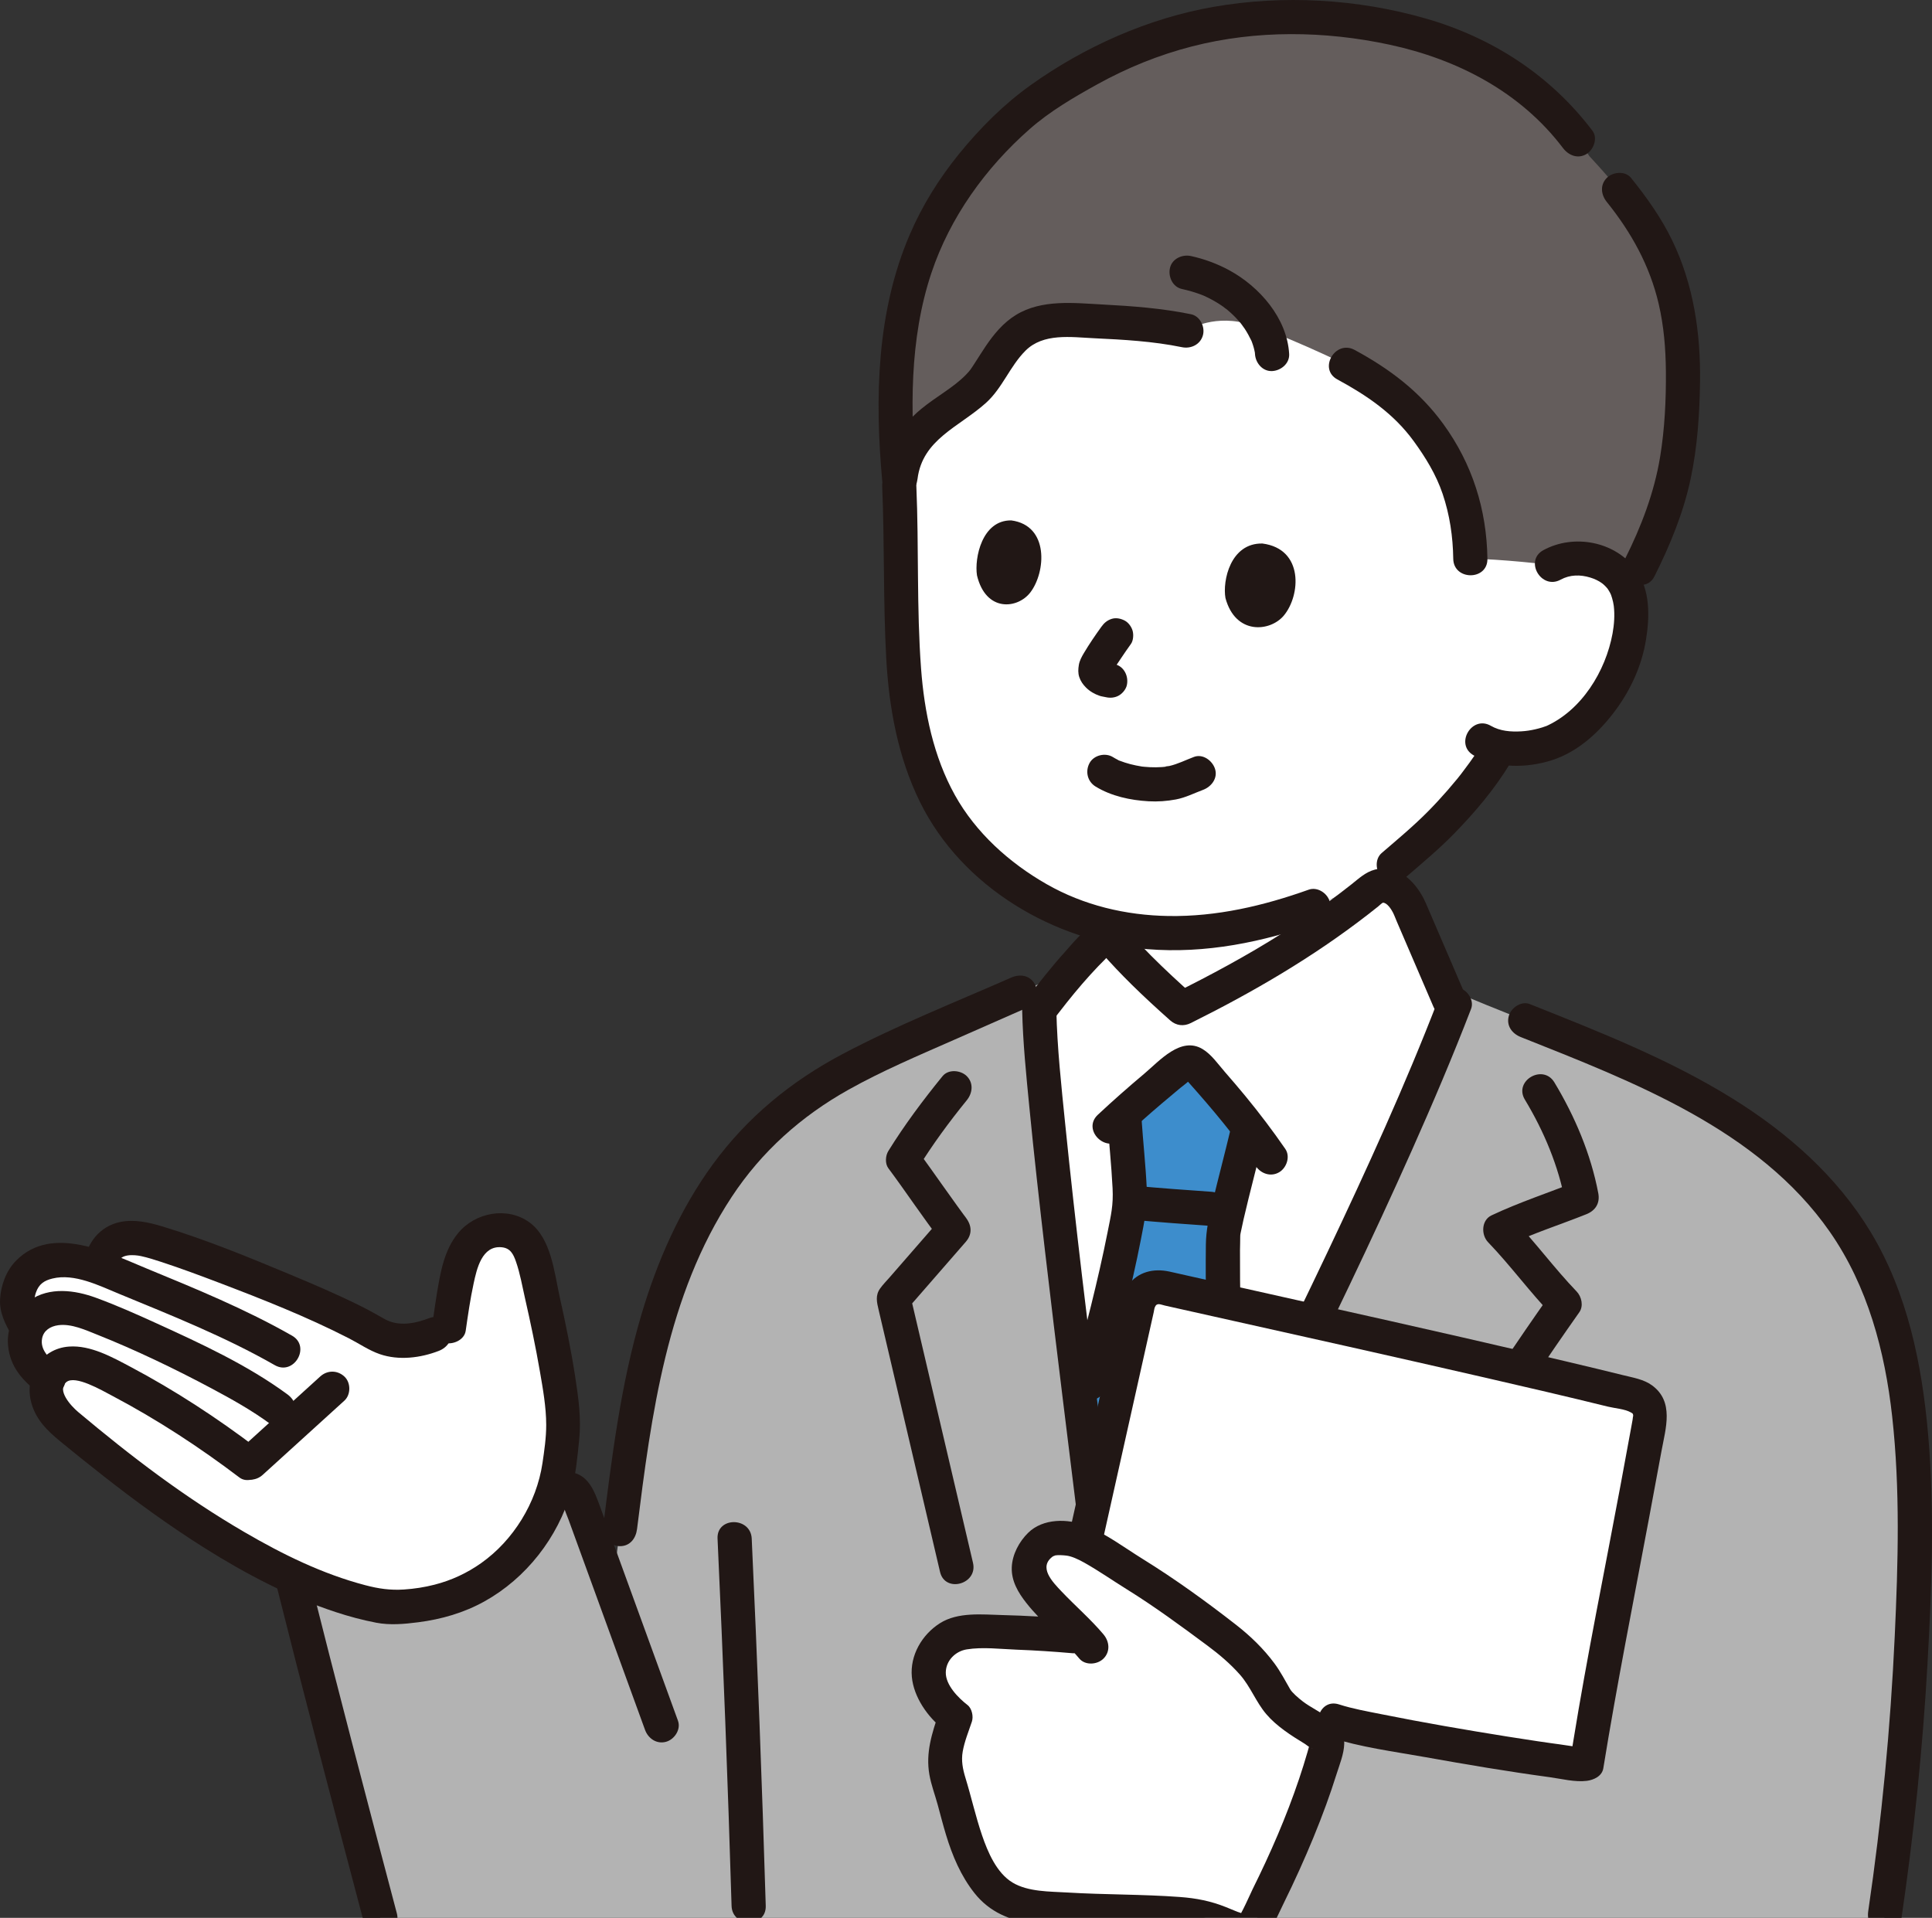 <?xml version="1.0" encoding="UTF-8"?>
<svg id="color" xmlns="http://www.w3.org/2000/svg" version="1.1" viewBox="0 0 271.359 269.383">
  <rect x="0" y="0" width="271.359" height="269.383" fill="#333333" stroke="none"/>
  <!-- Generator: Adobe Illustrator 29.2.1, SVG Export Plug-In . SVG Version: 2.1.0 Build 116)  -->
  <g id="group">
    <path d="M152.122,200.157c-2.769-22.474-5.965-49.131-6.151-58.269,1.575-2.034,2.873-3.7,4.349-5.405,1.111-1.283,2.323-2.59,3.829-4.094.462-.462,1.883-.704,2.425-.087,2.579,2.932,5.519,5.806,9.477,9.321,9.351-4.643,17.907-9.55,26.573-16.603,1.862-1.515,4.027-.034,5.085,1.923l5.712,13.287.637,1.482c-10.662,27.524-30.384,65.547-43.048,91.017h-4.973c-.494-5.105-2.114-17.954-3.915-32.573Z" fill="#fff"/>
    <path d="M161.362,137.296c-1.786-1.728-3.344-3.352-4.788-4.994,0,0,0-.84,0-2.017,2.644.527,5.419.786,8.35.784,1.764,0,3.474-.087,5.148-.256,4.334-.438,10.205-2.03,14.383-3.535,2.775-1.033,5.605-2.339,8.172-3.803-.003.939-.003,1.545-.003,1.545-8.666,7.052-17.222,11.96-26.573,16.603-1.741-1.547-3.285-2.969-4.689-4.327Z" fill="#fff"/>
    <path d="M217.984,79.351c1.719-1.015,3.774-1.106,5.429-.704,3.602.875,4.759,3.066,5.193,4.299,1.297,3.689-.042,9.701-2.155,13.16-1.489,2.446-3.729,5.821-8.051,7.946-1.361.665-4.744,1.484-7.733.896-.406.681-.666,1.121-.666,1.121-.988,1.669-3.233,4.546-3.233,4.546-2.287,2.818-4.71,5.46-7.624,7.983l-3.384,2.917c-3.264,2.254-7.34,4.286-11.304,5.762-4.177,1.505-10.048,3.097-14.383,3.535-1.674.169-3.384.255-5.148.256-11.005.005-19.805-3.657-27.724-11.39-7.554-7.377-10.172-18.192-10.426-29.918-.147-6.762-.146-14.098-.466-21.456,0,0-6.149-35.558,40.865-35.558,63.139,0,50.811,46.604,50.811,46.604Z" fill="#fff"/>
    <path d="M115.298,152.566c4.707-2.942,9.854-5.217,14.951-7.46,0,0,7.824-3.444,15.647-6.888.037,1.836.075,3.671.075,3.671.308,15.083,8.814,77.888,10.066,90.842h4.973c12.999-26.143,33.433-65.512,43.877-93.175,20.901,8.774,45.593,15.95,56.754,36.396,4.322,7.918,6.177,17.428,6.888,26.985.441,5.929.441,11.876.317,17.471-.365,16.391-1.76,32.76-4.176,48.976H53.422c-4.431-16.747-8.431-31.969-12.557-48.441,12.446-3.847,24.891-7.693,37.337-11.54.715-.221,1.521-.435,2.18-.081.606.325.888,1.028,1.123,1.674,1.49,4.094,2.98,8.189,4.47,12.283,1.858-13.451,2.904-27.28,7.137-40.269,3.345-10.265,8.845-20.092,17.216-26.91,1.581-1.288,3.246-2.455,4.969-3.533Z" fill="#b3b3b3"/>
    <path d="M196.161,121.847c.103,2.975.229,4.629.589,7.074.269,1.829.671,3.652,1.38,5.359,1.91,4.6,10.492,7.37,16.101,9.07" fill="none"/>
    <path d="M155.401,134.737c.055,3.346-3.528,5.224-6.355,6.196-4.038,1.781-12.187,4.176-16.494,5.885" fill="none"/>
    <path d="M132.391,151.151c-2.734,3.36-5.335,6.834-7.618,10.518-.411.663-.488,1.768,0,2.423,2.541,3.41,4.878,6.971,7.483,10.333v-3.394c-2.434,2.795-4.867,5.59-7.301,8.385-.445.511-.939,1.008-1.334,1.56-.711.992-.462,1.954-.208,3.035.297,1.265.594,2.531.891,3.797,1.656,7.058,3.31,14.117,4.964,21.176.922,3.936,1.844,7.873,2.765,11.809.704,3.007,5.333,1.734,4.629-1.276-2.943-12.576-5.889-25.151-8.841-37.725l-.617,2.335c2.816-3.234,5.632-6.468,8.448-9.702.934-1.073.844-2.305,0-3.394.385.497-.237-.324-.355-.484-.293-.397-.582-.797-.871-1.198-.658-.912-1.31-1.829-1.962-2.746-1.174-1.65-2.335-3.31-3.545-4.934v2.423c2.068-3.337,4.39-6.503,6.867-9.546.817-1.005.982-2.412,0-3.394-.845-.845-2.572-1.01-3.394,0h0Z" fill="#211715"/>
    <path d="M214.174,154.453c2.689,4.458,4.712,9.295,5.684,14.423l1.676-2.952c-4.011,1.605-8.13,2.941-12.042,4.788-1.441.68-1.475,2.74-.486,3.769,3.172,3.301,5.875,7.02,9.048,10.321l-.375-2.908c-9.131,12.946-17.57,26.361-26.566,39.399-.736,1.067-.198,2.664.861,3.284,1.191.697,2.545.209,3.284-.861,8.996-13.038,17.435-26.453,26.566-39.399.616-.873.318-2.187-.375-2.908-3.172-3.301-5.875-7.02-9.048-10.321l-.486,3.769c3.533-1.668,7.272-2.853,10.895-4.304,1.283-.513,1.942-1.551,1.676-2.952-1.042-5.498-3.285-10.791-6.168-15.57-1.594-2.642-5.746-.232-4.145,2.423h0Z" fill="#211715"/>
    <path d="M158.159,172.247c.364-2.01.57-3.609.541-4.559-.078-2.525-.582-7.711-.773-10.62,0,0-.019-.241-.048-.616,2.574-2.327,4.751-4.121,7.359-6.3.636-.531,1.429-1.112,2.212-.84.367.128.652.417.911.707,2.543,2.858,4.79,5.444,7.011,8.33-.096.41-.168.717-.168.717-1.053,4.451-3.285,12.776-3.396,14.338-.14,1.977.015,21.526.879,30.96l.197,4.666c-4.273,8.542-8.347,16.608-11.873,23.7h-4.973c-.516-5.334-2.261-19.121-4.158-34.549l1.04-3.867c1.806-6.963,4.186-16.242,5.24-22.067Z" fill="#3d8dcc"/>
    <path d="M201.996,140.431c-4.642,12.045-10.022,23.8-15.55,35.459-5.911,12.469-12.067,24.821-18.255,37.155-3.088,6.156-6.187,12.306-9.254,18.473l2.072-1.189h-4.973l2.4,2.4c-1.046-10.767-2.55-21.499-3.873-32.235-1.753-14.226-3.518-28.456-4.96-42.718-.533-5.276-1.119-10.584-1.233-15.889-.067-3.084-4.867-3.095-4.8,0,.098,4.539.566,9.077,1.005,13.592.655,6.729,1.413,13.448,2.193,20.163,1.64,14.107,3.42,28.198,5.147,42.294.604,4.926,1.241,9.852,1.721,14.792.126,1.292.998,2.4,2.4,2.4h4.973c.801,0,1.703-.447,2.072-1.189,5.754-11.57,11.606-23.091,17.335-34.674,6.17-12.474,12.238-25.004,17.899-37.718,2.917-6.55,5.729-13.151,8.308-19.842.466-1.21-.515-2.633-1.676-2.952-1.355-.372-2.484.462-2.952,1.676h0Z" fill="#211715"/>
    <path d="M157.591,159.977c1.821-1.703,3.682-3.36,5.582-4.974.865-.735,1.736-1.462,2.607-2.19.402-.336.887-.659,1.249-1.035l.311-.193c-.29-.002-.576-.029-.859-.08-.009.028.474.54.453.516,3.359,3.76,6.58,7.622,9.445,11.775.735,1.066,2.105,1.55,3.284.861,1.056-.617,1.601-2.212.861-3.284-1.767-2.561-3.648-5.042-5.625-7.444-.936-1.137-1.893-2.255-2.861-3.364-.941-1.078-1.875-2.451-3.116-3.203-3.058-1.853-6.066,1.653-8.196,3.445-2.224,1.871-4.406,3.789-6.529,5.775-2.261,2.114,1.138,5.503,3.394,3.394h0Z" fill="#211715"/>
    <path d="M155.527,157.067c.222,3.283.576,6.558.741,9.844.12,2.4-.221,3.73-.698,6.145-1.37,6.934-3.192,13.781-4.965,20.62-.776,2.992,3.852,4.269,4.629,1.276,1.799-6.937,3.656-13.884,5.025-20.922.445-2.288.926-4.642.816-6.983-.157-3.332-.523-6.653-.747-9.981-.087-1.293-1.04-2.4-2.4-2.4-1.231,0-2.488,1.1-2.4,2.4h0Z" fill="#211715"/>
    <path d="M172.889,158.428c-.84,3.535-1.776,7.047-2.621,10.581-.461,1.93-.875,3.808-.898,5.794-.071,6.072.079,12.156.288,18.224.13,3.781.288,7.567.628,11.337.116,1.291,1.02,2.4,2.4,2.4,1.208,0,2.517-1.101,2.4-2.4-.612-6.801-.743-13.655-.857-20.479-.046-2.758-.079-5.517-.065-8.275.003-.673.041-1.349.033-2.022-.001-.094.02-.188.019-.282.011.765-.032.217.024-.059.135-.665.275-1.329.428-1.99.894-3.865,1.933-7.694,2.85-11.553.714-3.003-3.914-4.285-4.629-1.276h0Z" fill="#211715"/>
    <path d="M159.272,171.352c3.611.327,7.23.595,10.847.844,1.255.086,2.455-1.166,2.4-2.4-.062-1.374-1.055-2.307-2.4-2.4-3.617-.249-7.236-.517-10.847-.844-1.254-.114-2.454,1.185-2.4,2.4.063,1.397,1.057,2.278,2.4,2.4h0Z" fill="#211715"/>
    <path d="M147.668,143.586c1.416-1.829,2.835-3.656,4.349-5.405.718-.829,1.456-1.641,2.211-2.436.419-.441.873-.859,1.276-1.314s.372-.261-.091-.065c.266-.112.457.011-.164-.198-.675-.227-.253-.032-.006.245.164.184.329.367.495.549.337.37.677.737,1.021,1.1.718.759,1.451,1.504,2.195,2.238,1.751,1.726,3.564,3.387,5.4,5.022.849.755,1.903.876,2.908.375,8.739-4.347,17.141-9.242,24.864-15.235.49-.381.977-.766,1.463-1.152-.072.057.563-.506.627-.511.574-.045,1.186.9,1.421,1.358.206.401.361.839.539,1.253l2.904,6.756,2.269,5.278c.512,1.191,2.263,1.458,3.284.861,1.231-.72,1.375-2.088.861-3.284-1.734-4.035-3.469-8.069-5.203-12.104-1.206-2.805-3.797-5.658-7.193-4.766-1.294.34-2.246,1.245-3.267,2.057-1.04.826-2.099,1.628-3.171,2.412-2.152,1.573-4.358,3.071-6.609,4.498-4.901,3.106-10.017,5.852-15.21,8.435l2.908.375c-2.086-1.857-4.142-3.748-6.111-5.729-.897-.903-1.776-1.824-2.631-2.768-.919-1.014-1.79-1.827-3.248-1.881-2.8-.104-4.513,2.307-6.212,4.193-1.861,2.065-3.572,4.254-5.273,6.451-.793,1.024-.998,2.396,0,3.394.827.827,2.596,1.031,3.394,0h0Z" fill="#211715"/>
    <path d="M229.685,196.066c-14.912-3.817-53.604-12.334-66.432-15.224-1.518-.339-3.015.617-3.362,2.129l-7.352,32.896-.265.926c1.887.87,3.936,2.367,5.272,3.182,3.897,2.377,5.917,3.69,8.643,5.731,5.638,4.22,9.807,6.45,12.902,12.689.728,1.468,3.896,3.62,6.114,4.903l2.231-1.58c4.515,1.481,33.3,6.344,35.444,6.022.138-.849.214-1.321.214-1.321l.811-5.007c1.903-10.3,6.282-33.331,7.852-42.122.257-1.456-.649-2.856-2.073-3.223Z" fill="#fff"/>
    <path d="M176.585,269.358c4.503-8.623,7.879-16.965,9.768-24.047.189-.707-.139-1.443-.777-1.801-2.218-1.246-5.715-3.563-6.485-5.115-3.095-6.239-7.263-8.469-12.902-12.689-2.726-2.04-4.746-3.354-8.643-5.731-1.877-1.144-5.164-3.656-7.423-3.849-2.259-.192-3.469-.129-4.752,1.759-.818,1.205-1.141,2.515-.611,3.768.616,1.458,1.978,2.897,3.063,4.02,1.319,1.365,2.925,2.82,4.312,4.289-5.058-.509-10.142-.759-15.226-.756-1.249,0-2.831.229-3.837.969-.843.62-1.812,1.635-2.195,2.609-.533,1.355-.63,2.877-.001,4.19.705,1.473,1.821,3.107,3.317,4.209-1.205,3.632-2.102,5.47-.907,9.16,1.351,4.17,2.117,9.39,4.828,13.244.747,1.062,1.608,2.09,2.885,2.907,1.13.547,2.201,1.016,3.49,1.204,7.115,1.038,16.83.591,23.566,1.371,1.346.156,4.278,1.441,5.919,2.116.761.313,1.645-.003,2.031-.73.195-.366.388-.732.579-1.098Z" fill="#fff"/>
    <path d="M154.995,229.572c-1.815-2.153-3.958-3.991-5.893-6.032-1.275-1.345-3.325-3.434-1.198-4.941.023-.016.437-.147.268-.121.498-.075,1.087-.034,1.584.02.739.08,1.691.519,2.527.989,2.042,1.148,3.984,2.507,5.974,3.743,3.915,2.432,7.626,5.162,11.324,7.909,1.642,1.22,3.214,2.544,4.57,4.081,1.493,1.692,2.254,3.844,3.694,5.538,1.458,1.715,3.512,3.02,5.419,4.181.211.129.88.698,1.1.644-.543.133-.119-1.657-.472-.371-.083.303-.168.605-.255.907-.363,1.259-.757,2.51-1.175,3.752-1.789,5.309-4.025,10.455-6.519,15.47-.194.391-1.758,3.939-2.01,3.905l.4-.3c.319-.024.369-.065.151-.126-.063-.109-.576-.24-.688-.286-.529-.22-1.057-.44-1.589-.652-2.159-.861-4.162-1.255-6.48-1.427-5.261-.39-10.544-.311-15.809-.63-2.47-.15-5.514-.077-7.708-1.401-2.231-1.347-3.474-4.283-4.277-6.636-.906-2.654-1.513-5.4-2.334-8.08-.373-1.218-.606-2.4-.384-3.67.252-1.439.829-2.835,1.291-4.215.242-.724.01-1.848-.617-2.335-1.301-1.01-3.083-2.807-3.049-4.592.032-1.654,1.357-2.961,2.936-3.219,2.243-.365,4.765-.046,7.028.04,2.62.099,5.235.27,7.847.5,1.293.114,2.4-1.184,2.4-2.4,0-1.393-1.103-2.286-2.4-2.4-3.264-.287-6.536-.479-9.812-.561-2.866-.072-6.29-.469-8.836,1.154-2.513,1.601-4.21,4.505-3.93,7.527.262,2.831,2.211,5.631,4.421,7.346l-.617-2.335c-.974,2.91-1.885,5.624-1.339,8.729.253,1.437.789,2.834,1.172,4.242s.741,2.814,1.164,4.207c.894,2.945,2.082,5.769,4.006,8.194,2.123,2.675,5.025,3.863,8.34,4.283,5.968.757,12.008.617,18.007.904,2.575.123,4.536.196,6.873,1.081,1.082.41,2.137.956,3.235,1.315,1.678.549,3.547-.102,4.548-1.547.968-1.4,1.664-3.095,2.417-4.621.765-1.55,1.504-3.113,2.215-4.689,1.357-3.007,2.625-6.059,3.754-9.16.51-1.401.992-2.813,1.438-4.236.425-1.358,1.053-2.852,1.096-4.29.095-3.185-3.7-4.352-5.803-5.962-.679-.52-1.521-1.261-1.788-1.72-.719-1.236-1.351-2.474-2.207-3.629-1.545-2.084-3.369-3.847-5.411-5.439-4.203-3.278-8.564-6.427-13.096-9.234-2.597-1.609-5.119-3.532-7.968-4.672-2.559-1.025-6.03-1.044-8.109.986-1.275,1.245-2.239,3.044-2.312,4.847-.077,1.918.893,3.554,2.037,5.008,2.232,2.839,5.128,5.066,7.453,7.824.836.992,2.532.862,3.394,0,.982-.982.838-2.4,0-3.394h0Z" fill="#211715"/>
    <path d="M154.853,216.506c1.617-7.237,3.235-14.475,4.852-21.712l2.345-10.493c.048-.216.069-.475.152-.682.28-.698.781-.379,1.431-.233,2.217.498,4.435.993,6.653,1.488,12.787,2.854,25.575,5.702,38.343,8.64,5.746,1.322,11.49,2.654,17.215,4.065.946.233,2.355.325,3.203.803.353.199.315.182.35.574-.021-.235-.067.332-.094.478-.051.282-.102.565-.153.847-.506,2.789-1.023,5.576-1.542,8.363-2.234,11.997-4.694,23.967-6.646,36.013l-.396,2.445,2.314-1.762c-1.235.158-2.639-.175-3.858-.332-.177-.023-.839-.112-.3-.039-.303-.041-.605-.083-.908-.126-.62-.087-1.241-.177-1.86-.269-1.393-.206-2.784-.422-4.174-.644-5.947-.949-11.887-1.972-17.792-3.158-1.973-.396-3.995-.749-5.915-1.368-2.947-.95-4.209,3.683-1.276,4.629,4.314,1.391,8.986,1.989,13.434,2.785,5.784,1.036,11.585,2.018,17.409,2.806,1.636.222,3.577.728,5.24.516.964-.123,2.134-.651,2.314-1.762,1.901-11.739,4.229-23.405,6.414-35.094.59-3.158,1.179-6.316,1.759-9.477.585-3.19,1.805-6.933-1.333-9.219-1.167-.85-2.657-1.08-4.034-1.422-1.24-.308-2.481-.611-3.722-.91-2.938-.709-5.879-1.401-8.822-2.087-13.486-3.142-27.002-6.155-40.516-9.171-2.572-.574-5.144-1.147-7.716-1.723-1.001-.224-2.001-.46-3.004-.674-2.214-.472-4.406.037-5.787,1.942-.749,1.033-.942,2.176-1.212,3.381l-1.146,5.13-5.72,25.594-.13.581c-.672,3.009,3.954,4.294,4.629,1.276h0Z" fill="#211715"/>
    <path d="M213.593,145.665c15.682,6.244,33.369,12.937,43.413,27.355,5.325,7.644,7.744,16.782,8.76,25.947,1.132,10.213.835,20.571.361,30.815-.598,12.937-1.834,25.846-3.724,38.658-.189,1.281.319,2.579,1.676,2.952,1.13.311,2.762-.386,2.952-1.676,1.761-11.936,3.014-23.943,3.693-35.989.604-10.71,1.021-21.551.088-32.255-.856-9.826-2.892-19.825-8.038-28.371-4.738-7.868-11.725-14.022-19.476-18.825-8.906-5.519-18.729-9.378-28.43-13.24-1.205-.48-2.636.524-2.952,1.676-.375,1.366.467,2.471,1.676,2.952h0Z" fill="#211715"/>
    <path d="M100.783,216.116c.796,17.189,1.453,34.385,1.97,51.585.093,3.082,4.893,3.095,4.8,0-.518-17.2-1.174-34.395-1.97-51.585-.142-3.076-4.943-3.093-4.8,0h0Z" fill="#211715"/>
    <path d="M95.227,241.703c-3.632-9.981-7.264-19.961-10.896-29.942-.851-2.338-1.718-4.903-4.648-5.025-1.122-.047-2.247.392-3.3.717-1.339.414-2.678.828-4.017,1.242-5.041,1.558-10.082,3.116-15.124,4.674-5.671,1.753-11.343,3.506-17.014,5.259-1.26.389-2,1.659-1.676,2.952,4.055,16.181,8.291,32.315,12.557,48.441.789,2.984,5.421,1.718,4.629-1.276-4.266-16.126-8.502-32.26-12.557-48.441l-1.676,2.952c9.295-2.873,18.59-5.746,27.884-8.619,2.363-.73,4.726-1.461,7.089-2.191.306-.095,3.053-.718,3.099-.928-.028.125-.556-.276-.566-.269.003-.002.166.325.171.346.161.641.464,1.288.691,1.909,1.674,4.6,3.348,9.201,5.022,13.801,1.901,5.224,3.802,10.448,5.703,15.673.443,1.217,1.631,2.039,2.952,1.676,1.174-.323,2.122-1.728,1.676-2.952h0Z" fill="#211715"/>
    <path d="M6.432,177.347c1.56-.446,3.352-.387,4.926-.076.98.316,1.936.613,2.779.884.062-.42.111-.75.111-.75.068-1.092.571-1.931,1.637-2.762,1.693-1.29,4.242-.637,5.617-.256,4.886,1.354,24.746,8.936,31.309,12.958,2.258,1.384,6.332,1.493,10.275-.996.669-4.645.562-4.154,1.427-8.115.532-2.437,1.961-4.406,3.982-5.149,1.399-.514,3.113-.34,4.365.47,1.246.806,1.939,2.846,2.286,4.289,2.336,9.706,3.19,10.569,4.106,19.949l.079.807c-.336,3.187-.671,6.374-.671,6.374-.557,5.294-3.014,10.369-6.822,14.089-3.807,3.721-8.912,6.756-17.711,6.667-9.143-1.598-17.714-6.485-22.482-9.33-3.493-2.084-6.596-4.286-11.646-7.895-2.509-1.793-10.953-8.578-11.651-9.292-1.178-1.207-2.359-3.49-1.547-5.507-.777-.587-1.565-1.224-1.793-1.487-1.212-1.415-1.878-3.337-1.305-5.294.048-.119.1-.236.155-.35-1.179-2.004-2.052-3.246-.969-6.118.646-1.713,1.977-2.666,3.541-3.113Z" fill="#fff"/>
    <path d="M65.408,186.94c.321-2.234.638-4.455,1.115-6.662.441-2.041,1.159-5.364,3.952-5.085,1.222.122,1.634.978,2.004,2.043.567,1.634.868,3.384,1.25,5.068.78,3.43,1.507,6.874,2.105,10.34.424,2.458.879,4.993.884,7.497.004,1.768-.266,3.627-.528,5.385-.833,5.581-4.098,10.827-8.579,14.008-2.006,1.424-4.196,2.441-6.578,3.052-1.41.362-2.838.581-4.289.677-1.924.127-3.563-.113-5.426-.601-6.023-1.58-11.638-4.343-16.997-7.467-8.47-4.937-15.929-10.643-23.321-16.845-1.055-.885-3.072-3.095-1.673-4.226,1.254-1.014,4.917,1.13,6.48,1.954,6.236,3.289,12.221,7.203,17.834,11.462,1.033.784,2.685.163,3.284-.861.721-1.232.175-2.498-.861-3.284-5.574-4.229-11.512-8.11-17.697-11.389-2.601-1.379-5.643-3.084-8.676-2.866-4.001.287-6.345,4.175-5.275,7.956.666,2.355,2.241,3.873,4.042,5.355,1.948,1.603,3.919,3.178,5.902,4.737,4.639,3.649,9.44,7.146,14.44,10.286,5.742,3.606,11.847,6.818,18.3,8.944,1.879.619,3.794,1.135,5.738,1.509s3.964.187,5.914-.064c3.253-.418,6.396-1.322,9.275-2.92,5.873-3.258,10.329-8.981,12.182-15.417.682-2.367.88-4.818,1.136-7.257.314-2.986-.096-5.905-.551-8.864-.578-3.764-1.347-7.498-2.176-11.214-.764-3.425-1.189-8.31-4.305-10.531s-7.574-1.348-9.956,1.528c-1.954,2.359-2.48,5.445-2.976,8.387-.229,1.358-.407,2.725-.603,4.087-.184,1.281.316,2.578,1.676,2.952,1.127.31,2.767-.385,2.952-1.676h0Z" fill="#211715"/>
    <path d="M8.015,191.638c-1.13-.863-2.408-2.051-2.1-3.653.212-1.102,1.159-1.693,2.267-1.843,1.851-.251,3.847.683,5.539,1.356,5.192,2.064,10.829,4.759,16.026,7.536,2.812,1.502,5.623,3.071,8.196,4.962,1.045.768,2.678.175,3.284-.861.712-1.218.187-2.514-.861-3.284-5.608-4.12-12.155-7.138-18.462-10.012-2.763-1.259-5.552-2.499-8.404-3.545-2.986-1.095-6.531-1.568-9.307.346-2.08,1.434-3.298,3.806-3.06,6.35.289,3.094,2.121,5.007,4.459,6.793,1.031.787,2.686.161,3.284-.861.722-1.235.173-2.495-.861-3.284h0Z" fill="#211715"/>
    <path d="M41.016,187.609c-6.517-3.725-13.505-6.58-20.431-9.438-5.356-2.21-13.245-6.207-18.294-1.133-1.403,1.409-2.165,3.459-2.28,5.424-.11,1.883.721,3.539,1.651,5.113,1.57,2.658,5.721.246,4.145-2.423-.765-1.295-1.268-2.117-.758-3.606.405-1.185,1.174-1.683,2.312-1.961,3.093-.755,6.515.975,9.399,2.164,7.394,3.047,14.877,6.028,21.834,10.004,2.686,1.536,5.107-2.61,2.423-4.145h0Z" fill="#211715"/>
    <path d="M16.648,177.406c.139-1.326,2.208-1.177,3.148-.974.984.213,1.947.523,2.903.836,2.667.875,5.301,1.854,7.923,2.852,6.216,2.366,12.461,4.824,18.385,7.863,1.443.74,2.816,1.701,4.355,2.228,2.655.91,5.7.532,8.266-.462,1.208-.468,2.045-1.612,1.676-2.952-.317-1.154-1.737-2.147-2.952-1.676-1.999.775-4.361,1.27-6.329.153-1.112-.631-2.22-1.254-3.366-1.824-3.234-1.61-6.561-3.035-9.894-4.426-5.888-2.457-11.869-4.915-17.983-6.763-1.914-.579-3.975-1.035-5.968-.604-2.807.609-4.674,2.976-4.965,5.749-.135,1.291,1.2,2.4,2.4,2.4,1.41,0,2.264-1.105,2.4-2.4h0Z" fill="#211715"/>
    <path d="M36.908,207.153c3.82-3.471,7.639-6.942,11.459-10.413.932-.847.924-2.546,0-3.394-.996-.914-2.4-.903-3.394,0-3.82,3.471-7.639,6.942-11.459,10.413-.932.847-.924,2.546,0,3.394.996.914,2.4.903,3.394,0h0Z" fill="#211715"/>
    <path d="M180.39,2.415c-10.161.144-19.597,2.764-28.631,8.009-2.521,1.464-7.773,4.3-11.814,9.008-3.323,3.243-6.398,7.241-8.809,11.982-2.638,5.187-4.483,11.263-4.99,18.213-.502,5.439-.386,12.499.246,18.742.358-9.365,8.524-10.493,11.82-15.027,1.823-2.507,3.132-5.556,5.858-7.133,2.053-1.187,4.582-1.325,6.988-1.216,3.726.169,10.614.41,15.584,1.459,0,0,3.405-2.243,8.163-1.076,4.463,1.094,14.245,5.847,14.245,5.847,6.587,3.544,9.558,6.189,13.313,12.079,2.854,4.476,4.106,9.86,4.153,15.184,4.005,0,11.468.865,11.468.865,1.719-1.015,3.774-1.106,5.429-.704,3.598.874,4.756,3.061,5.192,4.295,3.394-6.113,6.314-12.766,7.13-19.92,2.429-21.304-1.988-29.787-12.487-41.073-8.507-13.163-21.765-17.818-35.147-19.185-2.618-.267-5.186-.384-7.71-.349Z" fill="#645d5c"/>
    <path d="M167.28,44.138c-4.065-.835-8.235-1.147-12.372-1.365-4.055-.214-8.575-.76-12.209,1.462-1.796,1.098-3.122,2.719-4.287,4.443-.527.78-1.015,1.586-1.532,2.373-.553.842-.596.954-1.202,1.579-1.742,1.797-4.148,3.05-6.29,4.81-3.104,2.55-4.826,5.869-5.318,9.836-.16,1.288,1.218,2.4,2.4,2.4,1.43,0,2.24-1.108,2.4-2.4.692-5.576,5.82-7.282,9.598-10.672,2.323-2.085,3.373-5.15,5.556-7.336,2.514-2.518,6.408-1.912,9.645-1.758,4.123.196,8.284.423,12.336,1.256,1.268.261,2.593-.368,2.952-1.676.326-1.187-.401-2.69-1.676-2.952h0Z" fill="#211715"/>
    <path d="M181.069,49.721c-.282-5.029-4.174-9.465-8.433-11.771-1.677-.908-3.495-1.576-5.356-1.985-1.223-.269-2.654.367-2.952,1.676-.276,1.213.365,2.664,1.676,2.952.968.213,1.921.488,2.845.847.109.043.218.086.327.131-.305-.13-.337-.142-.095-.036.205.097.412.189.615.291.345.172.685.355,1.017.55.365.215.722.443,1.069.686.052.036.461.38.498.363-.284-.221-.327-.253-.128-.095.078.063.155.126.231.19.549.46,1.066.959,1.543,1.492.121.135.24.273.356.413.123.149.428.664.037.035.157.252.354.485.518.734.351.534.649,1.092.928,1.666.266.546-.159-.441-.024-.066.036.1.078.199.115.299.093.255.177.513.248.774.066.242.115.486.164.732.107.537-.05-.584-.025-.206.007.11.02.219.026.329.07,1.251,1.054,2.46,2.4,2.4,1.24-.056,2.475-1.058,2.4-2.4h0Z" fill="#211715"/>
    <path d="M208.916,78.486c-.103-6.938-2.126-13.336-6.212-18.951-3.313-4.551-7.519-7.721-12.442-10.384-2.717-1.47-5.143,2.673-2.423,4.145,4.15,2.245,7.911,4.803,10.72,8.662,1.668,2.291,3.15,4.706,4.063,7.401,1.002,2.957,1.448,6.013,1.494,9.127.046,3.086,4.846,3.095,4.8,0h0Z" fill="#211715"/>
    <path d="M224.454,23.995c6.579,7.066,9.476,14.791,11.055,24.072.791,4.672.881,9.444.212,14.122-.723,5.038-2.015,16.925-6.262,23.003" fill="none"/>
    <path d="M216.188,16.823c-11.198-9.283-22.009-12.142-33.009-12.423-17.431-.445-31.903,5.209-42.096,15.526-5.885,5.956-10.469,14.912-12.579,23.043-1.982,7.64-2.875,19.347-1.611,29.213" fill="none"/>
    <path d="M172.122,84.005c-.432-2.427.699-7.749,5.186-7.662,5.851.756,5.363,7.298,3.015,10.114-1.922,2.305-6.796,2.762-8.201-2.452Z" fill="#211715"/>
    <path d="M137.222,80.818c-.377-2.43.702-7.774,4.813-7.722,5.357.711,4.857,7.274,2.683,10.115-1.78,2.326-6.25,2.823-7.496-2.393Z" fill="#211715"/>
    <path d="M154.699,88.031c-.867,1.203-1.708,2.432-2.466,3.708-.306.515-.609,1.068-.705,1.664-.094.584-.127,1.131.062,1.702.188.566.521,1.049.943,1.467.555.549,1.192.919,1.927,1.166.279.094.573.12.858.188.619.147,1.293.083,1.849-.242.498-.291.973-.862,1.103-1.434.281-1.232-.37-2.641-1.676-2.952-.335-.08-.673-.113-.995-.239l.573.242c-.183-.079-.346-.177-.505-.297l.486.375c-.169-.138-.317-.29-.458-.457l.375.486c-.038-.047-.07-.097-.095-.152l.242.573c-.033-.086-.051-.158-.064-.249l.086.638c-.005-.059-.004-.118.002-.176l-.086.638c.022-.16.064-.306.122-.456l-.242.573c.351-.813.908-1.57,1.398-2.304.458-.687.926-1.368,1.409-2.038.344-.477.392-1.305.242-1.849-.153-.557-.584-1.16-1.103-1.434-.557-.294-1.232-.442-1.849-.242-.626.203-1.05.57-1.434,1.103h0Z" fill="#211715"/>
    <path d="M219.195,81.423c1.318-.719,2.762-.731,4.176-.296.584.179,1.14.432,1.637.794.153.111.299.241.492.439.24.246.306.348.314.361.119.177.225.361.329.547.048.085.276.616.152.3s.104.35.133.454c.101.353.192.721.236,1.086.152,1.266.055,2.616-.172,3.867-.964,5.296-4.37,10.865-9.468,13.082.441-.192-.218.059-.364.105-.349.11-.702.203-1.058.284-.633.145-1.259.24-1.907.278-1.492.088-2.986-.022-4.305-.78-2.683-1.541-5.104,2.605-2.423,4.145,3.25,1.867,7.465,1.81,10.969.701,3.712-1.175,6.725-3.978,8.99-7.054,2.153-2.924,3.67-6.258,4.258-9.855.535-3.272.617-7.056-1.426-9.865-2.903-3.991-8.719-5.064-12.986-2.738-2.713,1.479-.293,5.626,2.423,4.145h0Z" fill="#211715"/>
    <path d="M153.883,110.479c2.206,1.353,4.888,1.924,7.444,2.07,1.283.073,2.571-.022,3.835-.258,1.337-.25,2.55-.876,3.816-1.348,1.173-.438,2.1-1.643,1.676-2.952-.371-1.148-1.693-2.146-2.952-1.676-1.154.431-2.267,1.005-3.474,1.278-.104.024-.645.056-.693.13.041-.063.484-.051.095-.017-.155.014-.31.029-.465.039-.546.036-1.094.039-1.64.015-.263-.012-.526-.03-.788-.055-.132-.012-.263-.031-.395-.042.203.017.322.051.048.006-.548-.09-1.091-.195-1.629-.335-.513-.134-1.014-.299-1.509-.487-.298-.113-.057.025.084.036-.12-.009-.283-.133-.387-.185-.22-.111-.433-.233-.643-.362-1.071-.657-2.687-.268-3.284.861-.619,1.171-.283,2.582.861,3.284h0Z" fill="#211715"/>
    <path d="M197.456,123.213c2.302-1.984,4.639-3.928,6.764-6.104,2.891-2.961,5.712-6.266,7.852-9.828.647-1.077.275-2.683-.861-3.284-1.162-.614-2.593-.289-3.284.861-.911,1.516-2.005,2.911-3.062,4.325.627-.839-.005-.007-.14.156-.46.56-.927,1.113-1.402,1.66-.867.997-1.763,1.97-2.691,2.912-2.07,2.1-4.339,3.984-6.571,5.907-.982.847-.869,2.525,0,3.394.974.974,2.409.849,3.394,0h0Z" fill="#211715"/>
    <path d="M123.907,68.305c.342,8.047.127,16.121.569,24.161.381,6.933,1.647,13.891,4.729,20.163,5.891,11.989,18.867,19.619,31.935,20.69,8.178.67,16.274-.987,23.952-3.726,1.22-.435,2.038-1.636,1.676-2.952-.324-1.181-1.726-2.114-2.952-1.676-6.36,2.269-12.923,3.809-19.704,3.699-6-.097-11.89-1.49-17.119-4.479s-9.93-7.211-12.87-12.497c-3.009-5.409-4.299-11.658-4.755-17.781-.633-8.503-.299-17.082-.661-25.601-.131-3.077-4.932-3.094-4.8,0h0Z" fill="#211715"/>
    <path d="M223.668,18.365c-5.918-7.812-14.058-13.078-23.451-15.774-9.579-2.749-19.983-3.344-29.794-1.624-9.17,1.607-18.088,5.585-25.661,10.988-3.784,2.699-7.135,6.064-10.063,9.669-2.798,3.445-5.146,7.208-6.903,11.288-4.677,10.86-4.938,22.965-3.888,34.584.117,1.291,1.02,2.4,2.4,2.4,1.208,0,2.517-1.102,2.4-2.4-.872-9.658-.994-19.858,2.112-29.154,2.616-7.831,7.613-14.762,13.789-20.199,2.859-2.517,6.184-4.454,9.505-6.294,4.207-2.331,8.662-4.138,13.322-5.334,9.029-2.317,18.64-2.193,27.728-.24,9.53,2.047,18.385,6.627,24.36,14.513.781,1.031,2.07,1.571,3.284.861,1.016-.594,1.649-2.244.861-3.284h0Z" fill="#211715"/>
    <path d="M232.382,80.941c2.183-4.351,4.061-8.906,5.077-13.681.945-4.442,1.26-9.11,1.32-13.645.09-6.839-.907-13.641-3.906-19.839-1.537-3.177-3.582-6.051-5.79-8.793-.814-1.01-2.547-.847-3.394,0-.998.998-.816,2.381,0,3.394,3.438,4.269,6.041,8.965,7.283,14.312.72,3.101.981,6.246,1.01,9.433.037,4.002-.163,8.12-.814,12.072-.829,5.026-2.654,9.788-4.93,14.323-1.382,2.754,2.758,5.187,4.145,2.423h0Z" fill="#211715"/>
    <path d="M89.475,214.778c2.006-16.064,4.198-32.848,13.304-46.67,4.194-6.366,9.756-11.327,16.393-15.043,4.753-2.661,9.78-4.783,14.759-6.975,3.507-1.544,7.014-3.088,10.52-4.631,1.186-.522,1.462-2.256.861-3.284-.716-1.223-2.093-1.385-3.284-.861-7.924,3.489-16.087,6.714-23.739,10.768-7.198,3.813-13.342,8.859-18.158,15.447-4.621,6.32-7.823,13.634-10.04,21.115-2.907,9.811-4.152,20.011-5.417,30.134-.161,1.288,1.218,2.4,2.4,2.4,1.431,0,2.239-1.108,2.4-2.4h0Z" fill="#211715"/>
  </g>
</svg>